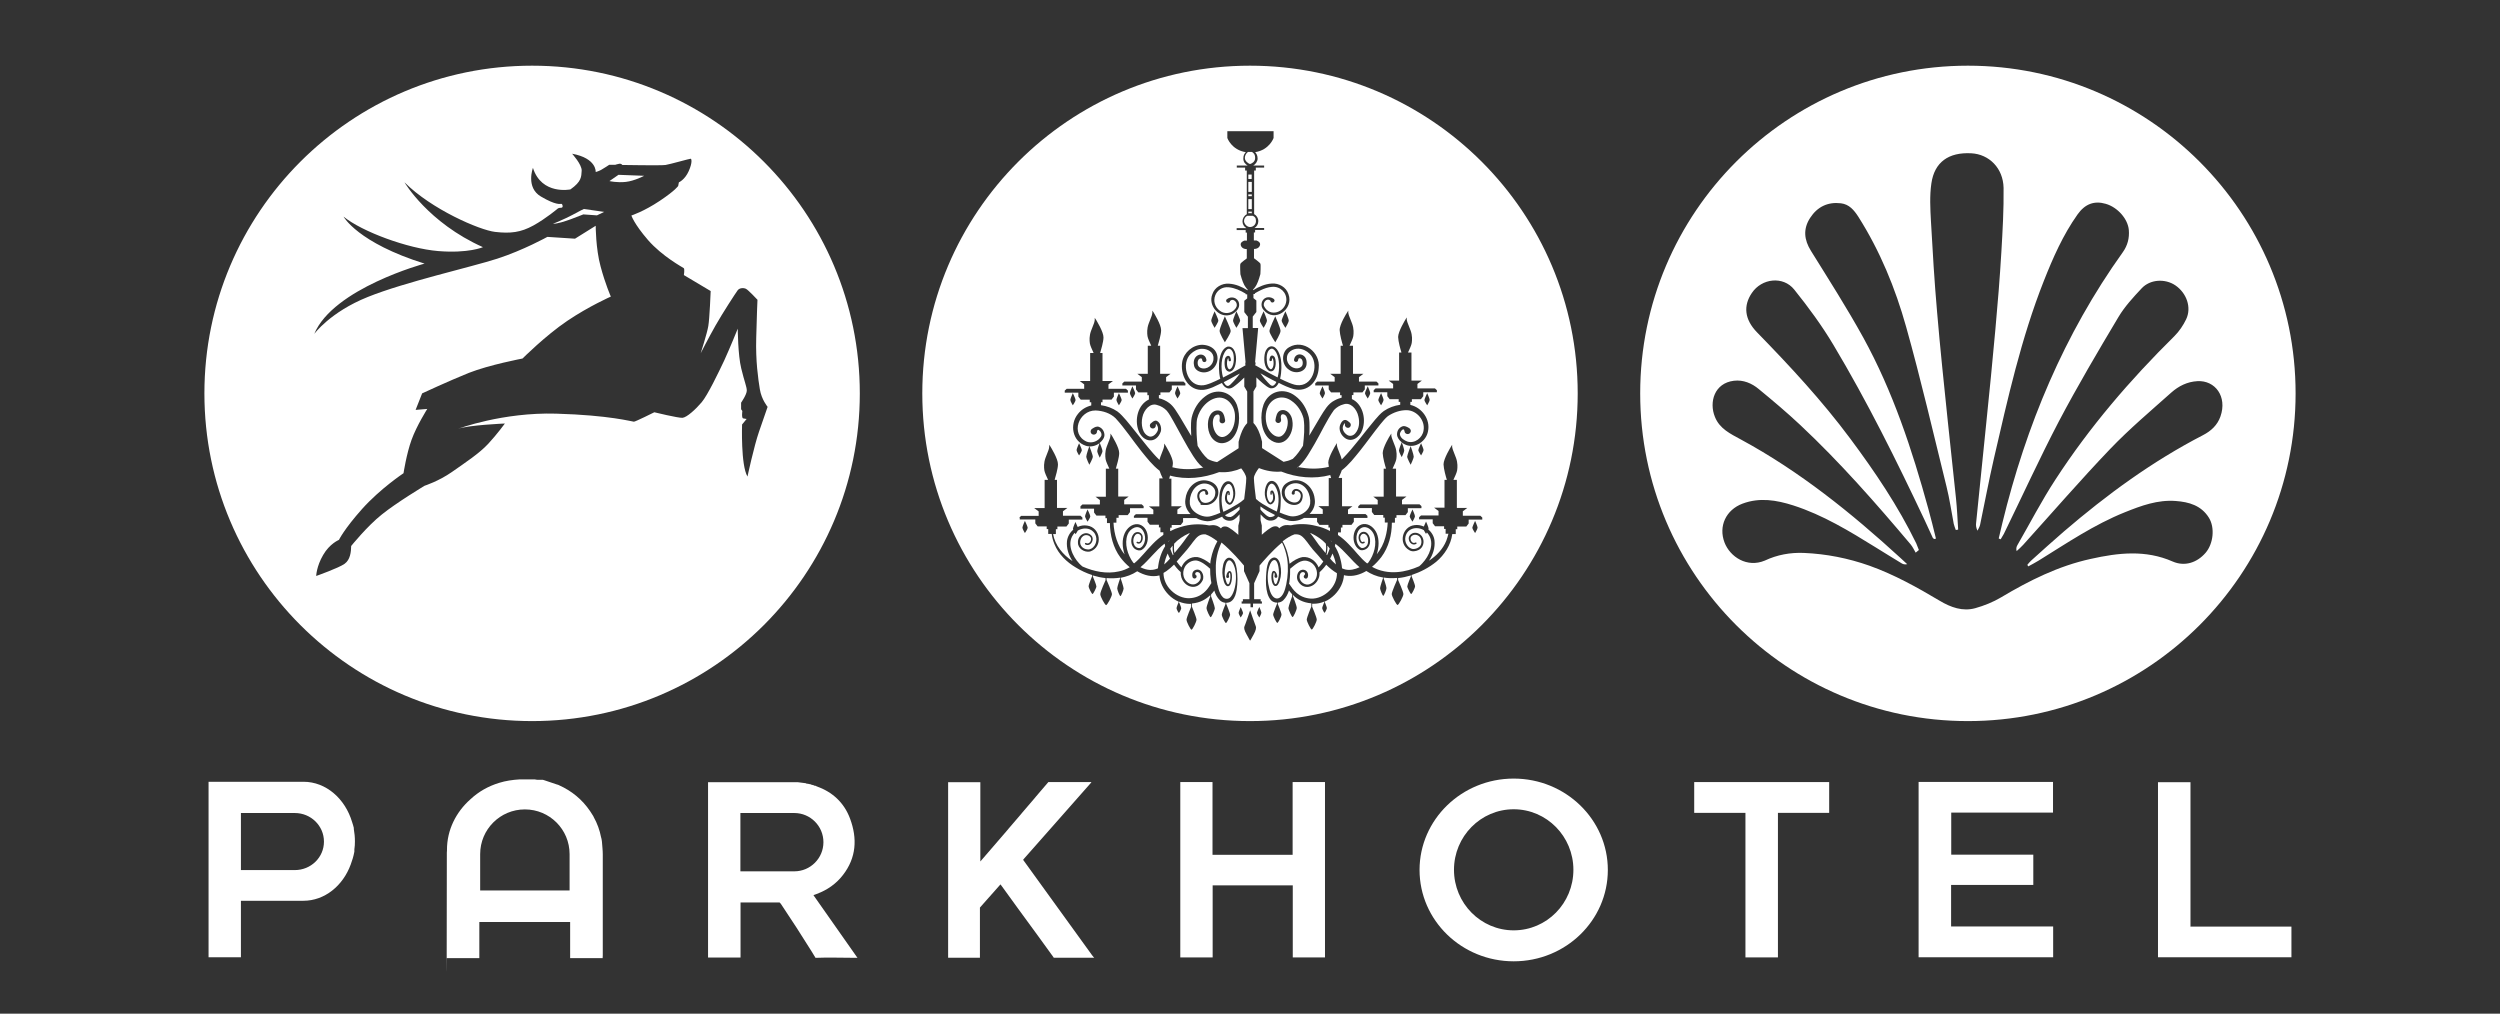 <?xml version="1.0" encoding="UTF-8"?>
<svg id="Ebene_1" xmlns="http://www.w3.org/2000/svg" version="1.1" xmlns:xlink="http://www.w3.org/1999/xlink" viewBox="0 0 1800.4 730">
  <rect x="0" y="0" width="1800.4" height="730" fill="#333333" stroke="none"/>
  <!-- Generator: Adobe Illustrator 29.3.1, SVG Export Plug-In . SVG Version: 2.1.0 Build 151)  -->
  <defs>
    <style>
      .st0 {
        fill: #fff;
      }
    </style>
  </defs>
  <g>
    <path class="st0" d="M429.9,155.1l5.2-2.5-14.6-2.1s-3.3,1.5-8.5,4.4c-5.2,2.8-13.8,6.3-13.8,6.3,6.4-.1,21-6.6,21.9-6.8,1,0,9.8.7,9.8.7"/>
    <path class="st0" d="M450.7,131c6.3-.7,13.2-4.4,13.2-4.4l-18.5-.7-6.5,4.5c-.1,0,5.5,1.3,11.8.6"/>
    <path class="st0" d="M383.2,519.3c130.4,0,236-105.7,236-236s-105.7-236-236-236-236,105.7-236,236,105.7,236,236,236M305.9,189.9c-48.4-15.1-58.5-33.9-58.5-33.9,13.4,10.9,46.3,23,68.1,24.8,21.8,1.8,32.3-2.8,32.3-2.8-39.6-17.7-56.5-46.7-56.5-46.7,19.5,19.5,54.1,34.4,65.2,35.7,11.1,1.3,18.5.4,27.6-4.6s17.7-12.3,17.7-12.3c0,0,.7-.5,2.4-.5s.9-2.8.1-2.8-3.8,1.2-14.8-5.3-5.7-20.6-5.7-20.6c6.3,19.8,27,15.5,27,15.5,8.1-5.7,7.8-9.1,8.1-13.5.2-4.4-6.9-12.2-6.9-12.2,17.9,3.3,17,13.2,17,13.2,0,0,2.1-.6,3.8-1.5,1.7-.9,5.9-3.7,5.9-3.7h4.3c0,0,1.8-.6,3.1-.8,1.3-.2,2.1.9,2.1.9,0,0,28.2.5,31.1,0,2.8-.4,17.6-4.6,18.1-4.5.6,0,1.4,2.6-1.4,8.9s-7.1,8.1-7.1,8.1l-.5,2.6s-1.7,3-13.2,10.7-20.5,10.6-20.5,10.6c0,0,1.8,5.9,12,17.7,10.2,11.7,24.9,19.6,25.7,20.2.8.6.1,5,.1,5l19.3,11.5s-.8,20-1.7,25.1c-.8,5.1-5.5,19.7-5.5,19.7,0,0,5.6-11,10.7-20s14.5-23.4,15.9-25.3c1.4-1.9,4.4-1.9,6-1.1,1.7.8,8.3,7.9,8.3,7.9,0,0-.5,10.4-.9,27.3-.5,16.8,1.4,29.7,2.6,37.1,1.2,7.5,5.6,12.7,5.6,12.7,0,0-2.6,7.5-6.2,17.9s-8.3,32.3-8.3,32.3c-4.9-8.2-3.9-37.5-3.9-37.5l3.3-4s-1.2-.1-2.5-.4c-1.3-.2-.6-5.3-.6-5.3l-.9-1.3v-4.7c0,0,4.1-5.9,4.1-8.7s-1.7-6.4-4-16c-2.4-9.6-2.5-28.6-2.5-28.6,0,0-5.5,13.6-9.7,22.8-4.3,9.1-12,25.1-16.3,30.2s-10.7,10.9-13.8,11.2c-3.1.2-20.3-4-20.3-4,0,0-13.6,6.8-14.7,6.8s-17.4-4.7-56-5.8c-38.6-1.1-70.6,10.9-70.6,10.9,7.7-2.7,33.7-3.8,33.7-3.8,0,0-5.6,7.7-12,14.6s-16.3,13.4-26,20.2c-9.7,6.8-19.8,10-19.8,10,0,0-20.3,12.2-30.8,20.7-10.6,8.4-22.1,22.7-22.1,22.7-.1,4.3-.6,9.8-4.7,12.8-4.1,3-20.5,8.8-20.5,8.8,0,0,.2-6.9,5-15.1,4.7-8.2,11.4-10.9,11.4-10.9,0,0,3.6-7.6,16.7-22.3,13.2-14.7,29.8-25.7,29.8-25.7,0,0,2.1-13.9,5.8-24.1,3.7-10.2,11.3-22.2,11.3-22.2l-8.4.7,4.7-11.9s18.9-8.8,33.5-14.7c14.6-5.8,38.8-10.4,38.8-10.4,0,0,16.5-16.5,32.2-27.1s31.4-17.5,31.4-17.5c0,0-4-9-7.4-21.8-3.5-12.8-3.5-29.2-3.5-29.2l-14.9,9.3-19.9-1.3s-17.3,9.6-36.1,15.7c-18.9,6.1-66.2,16.7-93.3,27.6-27.1,10.9-38.5,26.6-38.5,26.6,13.7-32.9,79.6-50.7,79.6-50.7"/>
    <path class="st0" d="M859.3,390.1c-1.4,1.8-2.8,3.8-4.4,5.7-2.6,2.9-5,5.8-7.5,8.6,1.3,1.9,2.6,3.3,3.4,4.2,1.8-4.6,6.4-8,11.6-7.4,3.5.7,6.4,2.6,9.2,4.7,0-1.2.3-2.4.5-3.6.9-4.4,2.4-8.6,4.6-12.5-2.9-2.3-5.9-4.1-8.6-5-4.2-.3-6.2,1.9-8.8,5.3"/>
    <path class="st0" d="M938,401.2c5.2-.6,9.8,2.9,11.6,7.4.9-.9,2.1-2.3,3.4-4.2-2.5-2.9-4.9-5.9-7.5-8.6-2.8-3.2-5.3-7.8-8.5-10-1.3-.9-3-1.1-4.7-1-2.7.9-5.6,2.7-8.6,5,2.8,5,4.4,10.5,5,16.2,2.8-2.2,5.7-4.1,9.3-4.8"/>
    <path class="st0" d="M833.9,409.3c.6-6.2,2.4-11.5,5.2-16,0-.6-.3-1.2-.4-1.8-6.4,4.9-11.2,11.8-17.4,17,5,2.5,9,2.4,12.6.8"/>
    <path class="st0" d="M955.1,406.7c-2.2,3.1-4.2,4.8-4.8,5.4,0,1.3,0,2.6-.5,3.9-2.5,7.3-11.5,9.6-15.3,2-1.2-2.8,0-7.3,3.4-7.7,3.1-.3,4.8,2.6,3.9,5.4-1,2.3-4,.2-2.5-1.5,0-.1,0-.1,0-.1h0c0,.1,0,.2,0,.2.3-.1.4-.6.5-.9.2-1-.9-1.5-1.7-1.4-1.7.2-2.3,2.1-2.2,3.7,0,3.4,4.3,6.4,7.5,4.9,7.7-3.1,6.1-14.3-1.5-16.5-4.9-1.6-9.2,2.6-12.8,5.5,0,2.8,0,5.6-.4,8.3,0,.8-.2,1.7-.4,2.5,0,.1.3.2.4.4l.3.5c2,3,6,9.3,15.1,9.8,4.6.2,9.5-1.9,13.2-5.6,3.6-3.6,5.6-8.2,5.5-12.7-2.9-1.7-5.4-3.8-7.7-6.1"/>
    <path class="st0" d="M842.6,402.3c-.6-1.1-1.2-2.4-1.7-3.7-1.1,2.4-2,5-2.5,7.9,1.4-1.2,2.8-2.6,4.2-4.2"/>
    <path class="st0" d="M871.4,409.5c-2.7-2.4-5.9-5-9.4-5.8-3.5-.5-7.2,1.7-8.8,4.7-1.1,2.1-1.4,4.7-.7,7,.9,3.2,4.5,6.3,8,5.3,2.1-.7,4.2-2.7,4.2-5s-.6-3.5-2.2-3.7c-1.5-.2-2.3,1.1-1.3,2.3.2.1,0-.2,0-.3,1.5,1.3-.3,3.5-1.9,2.3-.2-.2-.4-.4-.5-.7-.5-1.7-.2-3.8,1.4-4.8,4.6-2.5,7.6,3.4,5.9,7.1-3.8,7.6-12.8,5.4-15.3-2-.4-1.3-.6-2.6-.5-3.9-.6-.5-2.6-2.3-4.8-5.4-1.7,1.7-3.5,3.3-5.5,4.7-.7.5-1.4.9-2.1,1.3,0,4.5,1.9,9.1,5.5,12.6,3.7,3.7,8.7,5.8,13.2,5.6,9.1-.4,13.2-6.7,15.1-9.8l.3-.5c0-.2.2-.3.4-.4,0-.8-.3-1.7-.4-2.5-.4-2.6-.5-5.3-.5-8.1"/>
    <path class="st0" d="M841.5,390.1c.3-.3.5-.6.8-.9h0c-.3.2-.5.3-.8.5,0,.2,0,.3,0,.4"/>
    <path class="st0" d="M900.3,118.1c1-.3,3.6-1.4,3.6-4.3s-1.3-3.7-2.3-4.4h-2.8c-1,.7-2.3,2.1-2.3,4.4s2.6,4,3.6,4.3h.2Z"/>
    <path class="st0" d="M887.7,271.8c-2.1,1.2-4.3,2.3-6.4,3.4,0,.2.2.4.3.6.8,1.5,2.2,2.7,3.4,1.9.2-.1.6-.4.9-.6,2.6-2.5,4.9-5.2,7-8.1-1.8.9-3.5,1.8-5.2,2.8"/>
    <path class="st0" d="M900.2,519.3c130.4,0,236-105.7,236-236s-105.7-236-236-236-236,105.7-236,236,105.7,236,236,236M738.1,383.9s-1.8-2.9-1.8-3.9,1.8-4.9,1.8-4.9c0,0,2,4.1,2,5s-2,3.8-2,3.8M893.5,444.7s-1.5-2.5-1.5-3.3,1.5-4.2,1.5-4.2c0,0,1.7,3.6,1.7,4.3s-1.7,3.2-1.7,3.2M902.9,456.8c-1.6,2.8-2.4,4.5-2.6,4.5h0c-.3,0-1-1.8-2.6-4.5-1.6-2.8-2-4.7-1.5-5.7.5-.9,4.1-11.6,4.1-11.6v2.4-2.4s3.6,10.6,4.1,11.6c.4,1,0,3-1.5,5.7M906.9,444.7s-1.7-2.6-1.7-3.3,1.7-4.3,1.7-4.3c0,0,1.5,3.4,1.5,4.2s-1.5,3.4-1.5,3.4M1062.3,383.9s-2-3-2-3.8,2-5,2-5c0,0,1.8,4,1.8,4.9,0,.9-1.8,3.9-1.8,3.9M734,372.8l1.4-1.3h12.6v-3.2l-3.2-2.4h7.5v-20.3h2.5c-1-2.1-2.5-5.4-2.7-6.9-.3-2.1-.5-5.3.8-8.9.4-1.1.8-2.2,1.2-3.1.8-1.9,1.4-3.5,1.5-4.9v-1.5c0,0,.9,1.3.9,1.3.2.4,5.5,8.8,5.4,12.8,0,3.2-1.8,9-2.4,11.2h1.7v20.2h7.5l-3.2,2.4v3.2h12.6l1.4,1.3v1.5h-9.8v2.8l-1.7,2.2h-6.5v1.9h-1.1v3.5h-2c1.4,8.1,7.1,15,14,19.5-2.9-4.3-4.5-9.4-4-14.4.4-3.2,2.1-6.2,4.5-8.2,0-.3-.2-.6-.2-.7,0-.9,1.8-4.9,1.8-4.9,0,0,1,2.1,1.6,3.6,2.1-1,4.4-1.4,6.8-1,9.8,1.3,11.7,15.5,2.1,18.7-4,.8-8.8-2.1-8.7-6.4-.4-5.1,5.4-9.1,9.5-5.3,1.9,1.8,1.2,4.9-.7,6.4-1,.8-2.5.8-3.5.2-.3-.2-.4-.5-.2-.8,0-.3.5-.4.8-.2,1.7.9,3.3-.7,3.5-2.4.4-1.9-1.4-3.2-3.1-3.3-1.8-.2-3.5,1-4.2,2.7-1.7,3.9.9,7.4,5,7.6.9.1,1.7-.2,2.5-.6,4.2-2.3,4.9-8.6,1.6-12-2.9-3.2-7.7-3.1-11.3-1-.6,1.2-1.6,2.6-1.6,2.6,0,0-.3-.4-.6-1-.4.4-.8.8-1.1,1.3-4.7,6.6-.6,15.6,4.4,20.9.7.7,1.5,1.5,2.3,2.1,8.2,3.6,17.4,5.5,26.2,3.5,3-.6,5.5-1.7,7.8-3-2.6-2.1-4.8-4.5-6.7-7-5.3-7.1-7.5-16.1-7.6-24.8h-2.1v-3.5h-1.1v-1.9h-6.5l-1.7-2.2v-2.8h-9.8v-1.7l1.4-1.3h12.6v-3.2l-3.2-2.4h7.5v-20.2h2.5c-1-2.1-2.5-5.4-2.7-6.9-.3-2.1-.5-5.3.8-8.9.4-1.1.8-2.1,1.2-3.1.8-1.9,1.4-3.5,1.5-4.9v-1.5c0,0,.9,1.3.9,1.3.2.4,5.5,8.8,5.4,12.8,0,3.2-1.8,9-2.4,11.2h1.7v20.1h7.5l-3.2,2.4v3.2h12.6l1.4,1.3v1.5h-9.8v2.8l-1.7,2.2h-6.5v1.9h-1.6v3.5h-2.1c.4,8.4,2.9,16.6,8,22.9-1.7-5.1-2-10.6,0-15.1,1.6-3.7,5.2-7.1,9.6-6.7,8.2,1.2,9.5,14.3,2.9,18.4-1.4.9-3.4.5-4.8-.4-1.8-1.1-2.8-3.3-2.9-5.3s.3-4.1,1.7-5.7c1.5-1.8,4.4-1.8,5.8.1,1.5,1.9.8,6.3-1.8,6.9-.6.1-1.3-.1-1.7-.4-.6-.4,0-1.3.7-.9,2.2,1.3,3.1-3.6,1.9-4.8-1-1.3-2.8-1.3-3.8,0-2.5,3-1.5,9.4,3.1,9.3.5,0,1.3-.5,1.8-1,2.9-3.1,2.9-8.3.6-11.7-3.3-4.9-9.4-1.4-11,3.1-2.4,6.3,0,14.5,4.1,20.1.2.2.5.4.7.5,4.8-3.9,8.6-9.2,13.4-14,2.3-2.4,4.9-4.6,7.6-6.5,0-.6,0-1.3,0-1.9h-2.1v-3.5h-1.1v-1.9h-6.5l-1.7-2.2v-2.8h-9.8v-1.3l1.4-1.3h12.6v-3.2l-3.2-2.4h7.5v-20.2h2.5c-.8-1.6-1.8-3.8-2.3-5.5-5.2-4-9-9-13-13.9-6.3-7.9-11.9-16.5-18.7-23.9-3.8-3.7-9.2-5.4-14.4-5.6-12.2-.1-18.5,17.2-6.3,22.5,3.8,1.4,8.4-.4,10.3-3.9.7-1.4,0-3.3-1.3-4.2-.5-.4-1-.7-1.4-.1,0,.2-.3.5-.3,1,0,1.3-1.2,2.2-2.5,2.1-2.5-.3-2.8-3.5-.5-4.5,1.2-.8,2.9-1.7,4.4-1.1,2.6,1,3.9,3.3,4,5.9,0,1.2-.6,2.5-1.3,3.4-.6.8-1.3,1.6-2.1,2.2.3.7,2,5,2,6s-2,4.7-2,4.7c0,0-1.8-3.6-1.8-4.7s1.4-5,1.7-5.8c-2.8,2.2-6.7,3-10,1.9-9.7-3.2-11.7-15.4-5.6-22.9,2.4-3.1,5.8-5.2,9.6-6.1v-2.3h-1.1v-1.9h-6.5l-1.7-2.2v-2.8h-9.8v-1.5l1.4-1.3h12.6v-3.2l-3.2-2.4h7.5v-20.2h2.5c-1-2.1-2.5-5.4-2.7-6.9-.3-2.1-.5-5.3.8-8.9.4-1.1.8-2.2,1.2-3.1.8-1.9,1.4-3.5,1.5-4.9v-1.5c0,0,.9,1.3.9,1.3.2.4,5.5,8.8,5.4,12.8,0,3.2-1.8,9-2.4,11.2h1.7v20.2h7.5l-3.2,2.4v3.2h12.6l1.4,1.3v1.5h-10.1v2.8l-1.7,2.2h-6.5v1.9h-1.1v2.1c4.2.6,8.3,2.1,11.8,4.5,2.5,1.8,4.4,4.2,6.4,6.4,5.3,6.3,10.2,12.8,15.4,19.1,2.7,3.2,5.4,6.5,8.5,9.4.2-.8.4-1.5.7-2.3.4-1.1.8-2.1,1.2-3.1.8-1.9,1.4-3.5,1.5-4.9v-1.5c0,0,.9,1.3.9,1.3.2.4,5.5,8.8,5.4,12.8,0,.8-.2,1.9-.4,3,7.2,1.9,14.9,1.7,22.3.2-.2-.1-.5-.3-.7-.4-2.7-2.1-4.7-5.1-6.6-7.9-5.2-8.1-9.5-16.7-14.2-25-1.5-2.6-2.9-5.3-4.8-7.6-1.8-1.9-4.2-3.4-6.9-4.1-4.9-1.8-9.6,3.3-10.7,8.8-1.1,4.9-.2,12.4,5.3,13.9,2.6.4,4.9-2.1,5.8-4.4.4-1.1.2-2.6-.5-3.7-.2-.4-.6-1-.9-1,0,.1,0,.1,0,.2,0,.2,0,.4,0,.8,0,1.2-.8,2.2-2,2.3-2.4.1-3.2-2.9-1.1-4.1.9-.8,2.2-1.9,3.6-1.5,2.7,1.1,3.8,5.1,3.1,7.7-3.3,9.4-12.9,8-16.1-.7-2.9-7.8-.5-18.5,7.5-22.3v-3.1h-1.1v-2h-6.5l-1.7-2.2v-2.8h-9.8v-1.5l1.4-1.3h12.6v-3.2l-3.2-2.4h7.5v-20.2h2.5c-1-2.1-2.5-5.4-2.7-6.9-.3-2.1-.5-5.3.8-8.9.4-1.1.8-2.2,1.2-3.1.8-1.9,1.4-3.5,1.5-4.9v-1.5c0,0,.9,1.3.9,1.3.2.4,5.5,8.8,5.4,12.8,0,3.2-1.8,9-2.4,11.2h1.7v20.2h7.5l-3.2,2.4v3.2h12.5l1.4,1.3v1.5h-9.8v2.8l-1.7,2.2h-6.5v1.9h-1.1v2.3c2.7.6,5.2,1.8,7.4,3.4,3.5,2.6,5.5,6.6,7.8,10.1,2.8,4.6,5.4,9.2,8.1,13.7,0-1.9-.2-3.9-.2-5.8s0-5,.5-7.4c1.4-6,4.7-11.6,9.7-15.3,8.2-6.4,19-3.7,22.9,6.1,2.7,7.6,2.2,18.8-3.9,24.7-2.4,2.2-6.1,3.6-9.4,2.5-6.3-2.2-8.3-9.8-7.4-15.7.4-2.3,1.3-4.8,3.3-6.3,2.2-1.8,6.1-1.7,7.5,1,.9,1.6,1.1,3.2,1.4,4.7.4,3.2-4.5,3.2-4-.1.3-1.8.4-4.4-1.8-3.8-2,.5-2.9,2.9-3,4.8-.6,6.1,4,15.2,10.8,9.6,3.7-2.9,5.2-8.3,5.1-13,.2-7-5-14.4-12.4-13.6-4.6.6-8.7,3.8-11.4,7.6-2.1,3-3.6,6.5-3.8,10.2-.3,5.6,0,11.3.7,16.9,2.1,3.5,4.4,6.9,7.4,9.5,2.1,1.1,4.3,1.8,6.6,2.2l15.5-10v-4.6s1-4.4,2.6-8,3.6-5.5,3.6-5.5v-22.7l-2.1-3.6v-6.5c-1.5,1.5-3.1,2.9-4.7,4.3-2.1,1.6-4.3,4.1-7.2,3.5-1.9-.5-3.2-1.9-4.2-3.9-2.2,1.1-4.4,2.1-6.6,3.1-2.7,1.1-5.7,2.1-8.6,1.9-9.9-.4-14.9-11.4-13.4-20.2,1.2-6.8,7.5-12.2,14.4-12.3,3.8.1,8,1.6,9.9,5.2,3.2,5.9-.7,13.6-7.4,14.6-3.3.5-7.3-1-8.3-4.4-.6-2.5-.4-5.3,1.7-7.2,2.7-2.2,6.4-1.2,7.1,2.4.5,2.2-2.8,2.6-3,.4,0-.3-.2-.8-.4-1s-.2-.2-.8-.2c-1.5.2-2.1,1.8-2.1,3.2,0,1.6.5,2.9,2.1,3.6,4.4,1.9,9.5-2.1,9.3-6.8.3-4.5-4.3-7-8.3-6.9-3,0-5.9,1.6-8.1,3.7-6.9,6.6-3,22.3,7.3,22.6,2.5.2,4.8-.7,7.2-1.6,2.3-.9,4.5-2,6.8-3.1-1.2-4.7-1.1-10.6-.6-13.7.7-3.6,2-8.2,5.9-9.5,5.3-.5,6.4,6.4,6,10.4-.2,2.8-1.3,7.5-4.8,7.7-2.7-.4-3.3-3.2-3.4-5.4,0-2-.2-5.2,2.2-6,.9-.3,1.8.5,2,1.3.2.9.9,2.3-.3,2.6-.5.1-1-.3-1-.9s0-1-.3-1.4c-1.2,1.3-1.4,7.7,1,8.1,3.4-1.2,3.5-8.6,2.6-11.6-.7-2.4-2.9-4.5-4.9-2.3-4,4.4-4.2,13.4-2.4,19.8,2-1,4-2.1,6-3.1,3.4-1.9,6.8-3.8,10.2-5.7h0c-.3-.8-.2-1.7,0-2.4l-2.2-24.4h3.9v-8.2l-2.6-3.3v-8.2l2.1-1.7v-2.8c0,0,0-.1-.2-.1h-.9v-.5c-3.8-2.3-7.9-4.2-12.2-4.6-9.7-1-14.2,11.2-6.4,16.9,3.4,2.7,8.5,2,11.1-1.4.8-1.1,1.4-2.2,1-3.6-.4-1.8-2.3-3.4-4-2.6-.4.2-1,.7-.9,1.2-1.1,1.6-3.5-.1-2.4-1.7,3.1-2.8,8.2-1.5,9,2.7.8,3.5-2.3,6.6-5.3,8-8.6,3.6-17.3-6.2-13.9-14.5,1.6-5,6.9-8,12-7.6,4.9.3,9.3,2.3,13.4,4.8v-.6s-.9-.7-2.4-3.2c-1.4-2.5-2.8-7.8-2.8-7.8,0,0-.4-6.6,0-7.5s4.6-3.9,4.6-3.9v-6.7c-3,0-4.4-1.8-4.4-3.5s2.6-2.6,2.6-2.6h1.9v-5.8h-.9v-1.8h-6.5v-1.4h7c-1.7-1-2.8-2.9-2.8-4.9s1.2-4.1,3.1-5.1v-24.3h0v-.3h0v-6.9h-1.2v-2.1h-6v-1.5h7.8c-1.6-.9-3.1-2.5-3.1-5s.9-3.6,1.8-4.6c-10.3-1.6-13.3-10.2-13.3-10.2v-4.9h33.3v4.9s-3,8.6-13.3,10.2c1,1,1.8,2.5,1.8,4.6s-1.5,4.1-3.1,5h7.8v1.5h-6v2.1h-1.2v6.4h0v11h0v1.3h0v11h0v1.2h0v.5c1.8,1,3,2.9,3,5.1s-1.1,3.9-2.8,4.9h7v1.4h-6.5v1.8h-.9v5.8h1.9s2.6.9,2.6,2.6-1.4,3.5-4.4,3.5v6.7s4.2,3,4.6,3.9,0,7.5,0,7.5c0,0-1.4,5.3-2.8,7.8s-2.4,3.2-2.4,3.2v.6c4.1-2.5,8.5-4.5,13.4-4.8,5.1-.4,10.4,2.6,12,7.6,4.1,10.8-10,21-17.9,11.4-2.6-2.8-1.7-7.6,2-8.9,1.6-.5,3.5-.2,4.9.7,1.1.5,1.4,1.8.3,2.6-.7.5-1.6.3-2.1-.4,0,0,0-.2,0-.3-.4-.9-1.6-1.3-2.6-1-1.7.5-2.8,2.8-2.2,4.5,4,8.5,15.4,4.6,16.1-3.9.4-5.8-4.5-10.5-10.4-9.9-2.8.2-5.6,1.2-8.3,2.5-1.3.6-2.7,1.4-3.9,2.1v.5h-.9c0,0,0,.1-.2.1v2.9l2.1,1.7v8.3l-2.6,3.3v8.2h3.9l-2.2,24.4c.4.7.5,1.5,0,2.4h0c3.4,1.9,6.8,3.8,10.2,5.7,2,1.1,4,2.1,6,3.1,1.6-5.7,1.5-12.9-.9-17.7-.7-1.2-1.9-3.1-3.4-3-3.4.6-3.8,5.6-3.5,8.6.2,2.2.6,4.5,2.3,5.9.3.2.6.4.7.3,1.4-.3,1.8-2.4,1.9-3.8,0-1.3,0-3.3-.9-4.3-.2.4-.3,1-.3,1.4,0,1.3-2,1.1-1.8-.2.2-.9.3-1.7.9-2.5,1.1-1.1,2.6,0,3,1,1.3,2.9,1,11.1-3.8,9.8-4.2-2.3-4.3-9.4-3.2-13.5.6-2,2.1-4.2,4.5-4.4,4.3,0,6.3,6.1,6.9,9.6.5,2.9.6,8.9-.6,13.7,2.2,1.1,4.5,2.2,6.8,3.1,2.4.9,4.6,1.8,7.2,1.6,10.3-.4,14.2-16,7.3-22.6-2.1-2.1-5.1-3.6-8.1-3.7-4-.1-8.5,2.5-8.3,6.9-.2,4.7,4.9,8.7,9.3,6.8,1.6-.7,2.2-2,2.1-3.6,0-1.4-.6-3-2.1-3.2-.7-.1-1.1.2-1.2,1.2-.2,2.3-3.6,1.7-2.9-.6.8-3.5,4.4-4.4,7.1-2.2,1.4,1.2,1.9,3,1.9,4.7.4,6.9-8.1,8.8-12.8,5.1-5.5-3.6-5.7-13,.3-16.2,10.2-5.9,22.6,3.8,21.2,15-.5,9.7-7.9,17.8-18.1,15.2-3.7-1.1-7.3-2.7-10.7-4.5-1.3,2.6-3.2,4.3-6.1,3.9-2.1-.7-3.6-2.2-5.3-3.5-1.6-1.4-3.2-2.8-4.7-4.3v6.5l-2.1,3.6v22.7s2,1.9,3.6,5.5,2.6,8,2.6,8v4.6l15.5,9.9c2.2-.4,4.3-1,6.3-2,0,0,.2-.1.3-.1s.2-.1.2-.2c2.9-2.7,5.1-6,7.2-9.3.7-6.5,1.4-13.1.4-19.6-1.3-5-4.3-9.7-8.5-12.6-6-4.5-13.7-2.9-17.1,3.9-2.1,4.3-2.1,10-.5,14.5,1.3,3.8,5.3,8.2,9.3,7.2,3.9-1.3,5.7-7.2,5.4-11.2-.2-2-1-4.4-3-4.8-2.2-.6-2.2,2.1-1.8,3.8.2,1.1-.5,2.2-1.6,2.4-1.4.3-2.8-1-2.4-2.4.4-2.2.9-5.6,3.6-6.6,4.6-1.5,8.1,3.2,8.5,7.2,1.8,10.2-6.8,21.7-16.8,13.2-6.2-5.9-6.6-17.1-3.9-24.7,3.8-9.8,14.7-12.5,22.9-6.1,5,3.7,8.2,9.3,9.7,15.3.5,2.5.5,5,.5,7.4s0,3.9-.2,5.8c2.7-4.5,5.4-9.1,8.1-13.7,2.7-4.3,5.3-9.2,10.1-11.6,1.8-1,3.5-1.6,5.1-2v-1.8h-1.1v-2h-6.5l-1.7-2.2v-2.8h-9.7v-1.5l1.4-1.3h12.6v-3.2l-3.2-2.4h7.5v-20.2h1.7c-.7-2.2-2.3-8-2.4-11.2-.2-4,5.1-12.5,5.4-12.8l.8-1.3v1.5c.2,1.4.8,2.9,1.6,4.9.4.9.8,1.9,1.2,3.1,1.3,3.6,1.1,6.8.8,8.9-.2,1.5-1.7,4.8-2.7,6.9h2.5v20.2h7.5l-3.2,2.4v3.2h12.6l1.4,1.3v1.5h-9.8v2.8l-1.7,2.2h-6.5v1.9h-1.1v2.9c7.1,3.1,10.7,13.5,7.5,22.2-1.9,5.5-8.2,9.9-13.3,5.2-2.8-2.5-4.1-6.6-2.1-10,.6-1.2,1.9-2.7,3.6-2.3,1.1.3,1.9,1.2,2.7,1.8.9.7,1.1,2,.4,3-1.2,1.7-4,.6-3.8-1.5,0-.4,0-.6,0-.8,0-.2,0-.2,0-.2-.3,0-.8.7-.9,1-1.6,2.6-.2,5.4,1.9,7,2.1,1.8,4.9,1.2,6.5-.8,2.8-3.2,3.2-7.9,2.2-12-1.1-5.5-5.8-10.6-10.7-8.8-2.6.6-5.1,2.2-6.9,4.1-5.4,7.6-9.2,16.2-13.9,24.3-3.2,5.3-6.1,11-10.6,15.5s-1,.8-1.3,1c0,.1-.2.1-.3.2,3.9.8,7.9,1.2,11.9,1.2,3.5-.1,7.1-.4,10.5-1.3-.2-1.1-.3-2.1-.4-3,0-4,5.2-12.5,5.4-12.8l.8-1.3v1.5c.2,1.4.8,2.9,1.6,4.9.4.9.8,1.9,1.2,3.1.3.8.5,1.6.7,2.3l.5-.5c8.5-8.6,15.5-18.7,23.4-28,1.9-2.2,3.9-4.6,6.4-6.4,3.5-2.4,7.6-3.9,11.8-4.5v-2.1h-1.1v-1.9h-6.5l-1.7-2.2v-2.8h-9.8v-1.5l1.4-1.3h12.6v-3.2l-3.2-2.4h7.5v-20.2h1.7c-.7-2.2-2.3-7.9-2.4-11.2,0-4,5.2-12.5,5.4-12.8l.8-1.3v1.5c.2,1.4.8,2.9,1.6,4.9.4.9.8,1.9,1.2,3.1,1.3,3.6,1.1,6.8.8,8.9-.2,1.5-1.7,4.8-2.7,6.9h2.5v20.2h7.5l-3.2,2.4v3.2h12.6l1.4,1.3v1.5h-9.8v2.8l-1.7,2.2h-6.5v1.9h-1.1v2.2c8.3,1.9,14.6,10.4,12.7,19.1-1.3,6.9-8.8,12.3-15.6,9.8-1.1-.4-2.2-1-3.2-1.8.3.8,1.7,4.8,1.7,5.8s-1.8,4.7-1.8,4.7c0,0-2-3.6-2-4.7s1.7-5.3,2-6c-1.8-1.4-3.3-3.4-3.4-5.6,0-2.6,1.3-4.9,4-5.9,1.5-.5,3.2.4,4.4,1.1,1.3.6,2,2.1,1.2,3.4-1.1,1.9-4.1,1.2-4.2-1-.5-3.4-3.6.8-3.3,2.4.4,2.6,3.1,4.3,5.4,5.1,5.3,1.7,10.9-2.8,11.6-8,1.3-7.2-4.8-14.4-12-14.6-4.8-.1-9.7,1.6-13.7,4.3-2,1.6-3.6,3.7-5.3,5.7-5.1,6.3-9.8,13-14.9,19.4-4,4.9-7.8,9.9-13,13.9-.5,1.7-1.6,3.9-2.3,5.5h2.5v20.4h7.5l-3.2,2.4v3.2h12.6l1.4,1.3v1.5h-9.8v2.8l-1.7,2.2h-6.5v1.9h-1.1v3.5h-2.1c0,.7,0,1.3,0,1.9,2.8,1.9,5.3,4.1,7.6,6.5,4.7,4.6,8.3,10,13.4,14,.3-.2.5-.4.8-.6,4.2-5.6,6.5-13.8,4.1-20.1-1.1-2.9-4-5.7-7.2-5.5-5.2.7-6.5,7.9-4.6,12,.6,1.3,1.9,2.9,3.2,3.1,1.5,0,3.1-.9,3.8-2.3,1.2-2.5.8-7.6-2.6-8-1.6,0-2.7,1.6-2.5,3.1,0,1.3.9,3.6,2.4,2.6.6-.4,1.2.5.7.9-3.6,2.2-5.5-4.2-3.5-6.5,1.4-2,4.3-2,5.8-.1,1.4,1.6,1.8,3.7,1.7,5.7,0,2-1,4.2-2.9,5.3-1.3.8-3.4,1.3-4.8.4-6.6-4.1-5.3-17.2,2.9-18.4,4.4-.4,8,3,9.6,6.7,1.9,4.5,1.6,10.1,0,15.1,2.9-3.6,5-7.7,6.2-12.2,1-3.5,1.5-7,1.7-10.7h-2.1v-3.5h-1.1v-1.9h-6.5l-1.7-2.2v-2.8h-9.8v-1.3l1.4-1.3h12.6v-3.2l-3.2-2.4h7.5v-20.2h1.7c-.7-2.2-2.3-7.9-2.4-11.2,0-4,5.1-12.5,5.4-12.8l.8-1.3v1.5c.2,1.4.8,2.9,1.6,4.9.4.9.8,1.9,1.2,3.1,1.3,3.6,1.1,6.8.8,8.9-.2,1.5-1.7,4.8-2.7,6.9h2.5v20.1h7.5l-3.2,2.4v3.2h12.6l1.4,1.3v1.5h-9.8v2.8l-1.7,2.2h-6.5v1.9h-1.1v3.5h-2.2c0,8.7-2.3,17.7-7.6,24.8-1.9,2.4-4.1,4.9-6.7,7,5.4,3.1,11.9,4.3,18.2,3.8,5.5-.4,10.8-2,15.8-4.2.8-.6,1.5-1.4,2.2-2.1,5-5.3,9.1-14.2,4.4-20.9-.3-.5-.7-.9-1.1-1.3-.3.6-.6,1-.6,1,0,0-1-1.5-1.6-2.7-5.3-3.1-12.8-1.3-13.4,6-.2,3.3,2.1,7.1,5.5,7.6,2,.1,4.3-.8,5.4-2.4,1-1.4,1-3.6.3-5.2-1-2.6-4.6-3.6-6.6-1.7-1.4,1.2-.7,3.6.5,4.5.6.5,1.6.5,2.3.1.6-.3,1.2.6.5,1-2.4,1.4-5-.7-5.3-3.2-.6-2.5,1.9-4.7,4.2-4.8,2.4-.2,4.7,1.3,5.7,3.4,1.6,3.2.4,7.5-2.9,9-2.1,1-4.7,1.4-6.7.1-8-4.5-5.2-16.9,3.7-18,2.4-.4,4.7.1,6.8,1,.6-1.5,1.6-3.6,1.6-3.6,0,0,1.8,4,1.8,4.9s0,.4-.2.7c2.4,2.1,4.2,5,4.5,8.2.5,5-1.1,10.1-4,14.4,5.4-3.5,10.1-8.4,12.5-14.4.6-1.6,1.1-3.3,1.5-5h-2v-3.5h-1.1v-1.9h-6.5l-1.7-2.2v-2.8h-9.8v-1.5l1.4-1.3h12.6v-3.2l-3.2-2.4h7.5v-20h1.7c-.7-2.2-2.3-7.9-2.4-11.2,0-4,5.2-12.5,5.4-12.8l.8-1.3v1.5c.2,1.4.8,2.9,1.6,4.9.4.9.8,1.9,1.2,3.1,1.3,3.6,1.1,6.8.8,8.9-.2,1.5-1.7,4.8-2.7,6.9h2.5v20.2h7.5l-3.2,2.4v3.2h12.6l1.4,1.3v1.5h-9.8v2.8l-1.7,2.2h-6.5v1.9h-1.1v3.5h-2.5c-1,7.8-5.6,15-11.6,20-5.2,4.2-11.3,7.4-17.7,9.5v.9s2.5,5.9,2.5,7.2-2.3,5.6-2.8,5.6-2.8-4.4-2.8-5.5,2.6-7.2,2.6-7.2v-.7c-3,.9-6.1,1.6-9.2,1.9v1.4s3.8,8.4,3.8,10.1-3.4,7.9-4.2,7.9-4.2-6.3-4.2-7.9,3.9-10.3,3.9-10.3v-1.3c-3.7.3-6.9.2-9.8-.3v.4s2.1,5.9,2.1,7.2-1.8,5.6-2.3,5.6-2.3-4.4-2.3-5.5,2.1-7.2,2.1-7.2v-.5c-4.8-.8-8.6-2.5-12-4.7-4.5,2.7-9.7,4.2-14.9,3.3-.4-.1-.8-.2-1.2-.3-.3,5-2.7,10-6.6,14-2.2,2.2-4.6,3.9-7.2,5v.4s1.5,3.6,1.5,4.3-1.4,3.4-1.7,3.4-1.7-2.7-1.7-3.4,1.6-4.4,1.6-4.4v-.3c-2.5,1.1-5.2,1.6-7.8,1.6h-1,0v2.2s3.3,7.6,3.3,9.2-2.9,7.2-3.6,7.2-3.6-5.7-3.6-7.2,3.3-9.4,3.3-9.4v-2.3c-6.1-.5-10.4-3.1-13.2-6v.9s2.7,6.9,2.7,8.4-2.4,6.6-3,6.6-3-5.2-3-6.5,2.7-8.5,2.7-8.5v-1.4c-.9-1-1.7-1.9-2.3-2.8-.8,2.6-2,5-4.1,7.1-1,1-2.5,1.6-4,1.7v.9s2.7,6.3,2.7,7.7-2.4,6-3,6-3-4.8-3-6,2.8-7.8,2.8-7.8v-.8c-1.6,0-3.2-.6-4.3-1.7-4.7-5-3.9-16.6-3.1-23,.5-2.6,1.1-5.7,3.5-7.2,3.5-2.1,5.7,1.7,6.2,4.6.9,3.9.8,7.9-.4,11.6-.5,1.6-1.5,4.4-3.7,3.6-2.4-1.3-2.7-7.4-1.8-9.7.2-.3.3-.8.9-1,.3-.1.7-.1,1,.1,1.2.8,1.6,2.3,1.9,3.6.2,1.8-2.5,1.5-2-.2.3-.8.2-1.8-.4-2.4-.6.7-.5,2-.6,2.9,0,1.4,1,8.2,2.8,4.3,1.1-2.8,1.6-5.9,1.3-8.9-.2-2.1-1-8.7-4.2-7-1.8,1.1-2.6,3.9-3.1,5.9-1.2,4.8-.8,10,.5,14.7,2.4,9.4,8.8,8.8,11.3-.1.3-1,.5-2.1.8-3.1h0c1.3-6.2,1.6-12.6.7-18.7-.7-4-1.9-8-3.7-11.6-7.3,6-14.1,14.1-16.2,16.6v4l-3.9,8.7v11.5h4.7v1.6h.9v1.6h-6.4v2.6h-1.8v-2.6h-6.4v-1.6h.9v-1.6h4.7v-11.5l-3.9-8.7v-4c-2.1-2.5-8.9-10.6-16.2-16.6-2.8,5.9-4.3,12.4-4.1,19,0,3.6.3,7.4,1.1,11,0,.2,0,.5.2.7.2,1,.5,1.9.7,2.9.7,2.3,1.7,4.5,3.2,5.9,1.4,1.3,3.6,1.4,5,.2,5.1-4.8,6.2-22,.5-26.6-3.2-1.7-3.9,4.9-4.2,7-.3,2.5,0,4.9.7,7.2.3.9.7,2.3,1.4,2.8,1.4.4,2-4.4,1.9-5.5,0-.9,0-2.5-.6-2.9-.6.5-.7,1.6-.4,2.4.2.5,0,1.2-.6,1.4-.5.2-1.2-.1-1.4-.6,0-.2,0-.5,0-.7.2-1.2.5-2.2,1.3-3.1,1.4-1.5,2.6.2,2.7,1.6.4,2.2,0,10-3.6,8.6-1.3-.8-1.8-2.3-2.2-3.6-1.2-3.8-1.3-7.8-.4-11.6.6-2.9,2.8-6.6,6.2-4.6,2.4,1.5,3,4.7,3.5,7.2.8,5.1.8,10.2,0,15.4-.5,2.7-1.1,5.5-3.2,7.6-1.1,1.2-2.7,1.7-4.3,1.7v.8s2.8,6.6,2.8,7.8-2.4,6-3,6-3-4.7-3-6,2.7-7.7,2.7-7.7v-.9c-1.5-.1-2.9-.7-4-1.7-2.1-2.1-3.3-4.5-4.1-7.1-.6.9-1.4,1.8-2.3,2.8v1.4s2.7,7.2,2.7,8.5-2.4,6.5-3,6.5-3-5.1-3-6.6,2.7-8.4,2.7-8.4v-.9c-2.9,2.8-7.1,5.5-13.2,6v2.3s3.3,7.9,3.3,9.4-2.9,7.2-3.6,7.2-3.6-5.6-3.6-7.2,3.3-9.2,3.3-9.2v-2.1h0c0-.1,0-.1,0-.1h-.9c-2.6,0-5.3-.6-7.8-1.6v.3s1.6,3.7,1.6,4.4-1.4,3.4-1.7,3.4-1.7-2.6-1.7-3.4,1.5-4.3,1.5-4.3v-.4c-2.6-1.2-5.1-2.8-7.2-5-3.9-3.9-6.2-8.9-6.6-13.9-5.4,1.4-11-.1-16-3h0c-3.7,2.5-7.8,3.9-11.9,4.7v.5s2.1,6.1,2.1,7.2-1.8,5.5-2.3,5.5-2.3-4.3-2.3-5.6,2.1-7.2,2.1-7.2v-.5c-3.2.5-6.5.6-9.8.3v1.3s3.9,8.7,3.9,10.3-3.4,7.9-4.2,7.9-4.2-6.1-4.2-7.9,3.8-10.1,3.8-10.1v-1.5c-3.1-.3-6.2-1-9.2-1.9v.7s2.6,6.1,2.6,7.2-2.3,5.5-2.8,5.5-2.8-4.3-2.8-5.6,2.5-7.2,2.5-7.2v-.9c-4.1-1.3-8.1-3.2-11.7-5.4-6.6-3.9-12.5-9.6-15.4-16.8-1-2.4-1.7-4.8-2-7.4h-2.5v-3.5h-1.1v-1.9h-6.5l-1.7-2.2v-2.8h-11.2v-1.3ZM775.3,324.1c0-.9,1.8-4.9,1.8-4.9,0,0,2,4.1,2,5s-2,3.8-2,3.8c0,0-1.8-2.9-1.8-3.9M781.4,371.8c0-.9,1.8-4.9,1.8-4.9,0,0,2,4.1,2,5s-2,3.8-2,3.8c0,0-1.8-3-1.8-3.9M782.3,328.8c0-1.4,2.2-7.5,2.2-7.5,0,0,2.5,6.3,2.5,7.6s-2.5,5.8-2.5,5.8c0,0-2.2-4.4-2.2-5.9M770.8,288c0-.9,1.8-4.9,1.8-4.9,0,0,2,4.1,2,5s-2,3.8-2,3.8c0,0-1.8-2.9-1.8-3.9M807.8,288.1c0,.8-2,3.8-2,3.8,0,0-1.8-2.9-1.8-3.9s1.8-4.9,1.8-4.9c0,0,2,4.2,2,5M813.7,283.1c0-.9,1.8-4.9,1.8-4.9,0,0,2,4.1,2,5s-2,3.8-2,3.8c0,0-1.8-2.9-1.8-3.9M850,283.2c0,.8-2,3.8-2,3.8,0,0-1.8-2.9-1.8-3.9s1.8-4.9,1.8-4.9c0,0,2,4.1,2,5M872.3,230.9c0-1.3,2.4-6.7,2.4-6.7,0,0,2.7,5.6,2.7,6.7s-2.7,5.2-2.7,5.2c0,0-2.4-4-2.4-5.2M878.3,238.3c0-2,3.8-10.5,3.8-10.5,0,0,4.2,8.8,4.2,10.6s-4.2,8.1-4.2,8.1c0,0-3.8-6.2-3.8-8.2M888,230.9c0-1.3,2.4-6.7,2.4-6.7,0,0,2.7,5.6,2.7,6.7s-2.7,5.2-2.7,5.2c0,0-2.4-4-2.4-5.2M928.1,230.9c0,1.3-2.4,5.2-2.4,5.2,0,0-2.7-4-2.7-5.2s2.7-6.7,2.7-6.7c0,0,2.4,5.4,2.4,6.7M922.2,238.3c0,2-3.8,8.2-3.8,8.2,0,0-4.2-6.3-4.2-8.1s4.2-10.6,4.2-10.6c0,0,3.8,8.5,3.8,10.5M912.4,230.9c0,1.3-2.4,5.2-2.4,5.2,0,0-2.7-4-2.7-5.2s2.7-6.7,2.7-6.7c0,0,2.4,5.4,2.4,6.7M950.4,283.2c0-.8,2-5,2-5,0,0,1.8,4,1.8,4.9s-1.8,3.9-1.8,3.9c0,0-2-3-2-3.8M986.8,283.1c0,.9-1.8,3.9-1.8,3.9,0,0-2-3-2-3.8s2-5,2-5c0,0,1.8,4,1.8,4.9M992.6,288.1c0-.8,2-5,2-5,0,0,1.8,4,1.8,4.9s-1.8,3.9-1.8,3.9c0,0-2-3-2-3.8M1029.6,288c0,.9-1.8,3.9-1.8,3.9,0,0-2-3-2-3.8s2-5,2-5c0,0,1.8,4,1.8,4.9M1025.2,324.1c0,.9-1.8,3.9-1.8,3.9,0,0-2-3-2-3.8s2-5,2-5c0,0,1.8,4,1.8,4.9M1018.1,328.8c0,1.4-2.2,5.9-2.2,5.9,0,0-2.5-4.6-2.5-5.8s2.5-7.6,2.5-7.6c0,0,2.2,6.1,2.2,7.5M1019,371.8c0,.9-1.8,3.9-1.8,3.9,0,0-2-3-2-3.8s2-5,2-5c0,0,1.8,3.9,1.8,4.9"/>
    <path class="st0" d="M843.6,344.4v20.2h7.5l-3.2,2.4v3.2h9.5c-2.8-2.8-4.4-6.5-3.7-10.8.7-6.9,5.9-13.3,13.2-13.5,4.1,0,8.7,1.9,10.1,6.1,1.8,5.6-2.7,11.7-8.6,11.7s-2.9-.3-4-1.3c-2-2-2.9-5.3-1.5-7.8,1.9-2.9,6.2-3.7,7.2.4.4,1.8-2.4,1.9-2.1.1.3-2.7-3.3-1.1-3.9.3-1,1.8,0,4.6,1.3,5.9,3.7,2.6,9.4-1,9.7-5.3,1-4.9-3.8-8-8.2-7.8-7.1.6-10.7,8.5-10,14.9.8,4.4,5,7.3,9.1,8.5,2.2.6,4.3.7,6.5,0,2.1-.6,4.2-1.4,6.3-2.3-.4-1.6-.5-3.2-.6-4.8-.3-5.2-.5-10.7,2.3-15.3,1.9-3.1,5.4-3.8,7.5-.4,2.1,4,2.2,9.1-.2,13-.5.9-1.6,2-2.8,1.6-3-1.2-3.3-4.8-2.4-7.4.3-1,.5-2.1,1.6-2.5,1.5-.2,1.6,1.7,1.4,2.7,0,.3-.3.5-.6.4-.3,0-.5-.3-.4-.6,0-.4,0-1.1,0-1.4-1.3,2.1-1.7,6.3,1,7.5.3,0,.2,0,.5-.2,1.8-2,2.3-5,2-7.6-.3-2.3-1.4-7-4.4-5.5-5,4.1-4.5,13.9-2.7,19.8,1.8-.8,3.5-1.7,5.2-2.6,3.3-1.9,7-3.8,9.8-6.5.4-3.3,1.6-12.5,1.5-15.1,0-2.2-2.2-5.3-3.6-7.1-2.3,1-4.6,1.7-7,2.2-2.9.6-5.9.7-8.9.5-11.2,4.3-23.8,5.7-35.4,2.5-.2.9-.5,1.7-.6,2.2h1.7v-.3h0Z"/>
    <polygon class="st0" points="901.1 125.7 899.3 125.7 899 125.7 899 128.9 901.4 128.9 901.4 125.7 901.1 125.7"/>
    <path class="st0" d="M840.7,383.5h0c0,.1,0,0,.2,0h-.2Z"/>
    <path class="st0" d="M884.5,354.4h0"/>
    <polyline class="st0" points="915.9 354.4 915.9 354.4 915.9 354.4"/>
    <path class="st0" d="M906.6,337.1c-1.4,1.8-3.5,5-3.6,7.1,0,2.6,1,11.8,1.5,15.1,2.8,2.7,6.5,4.6,9.8,6.5,1.7.9,3.4,1.8,5.2,2.6,1.7-5.8,2.1-13-1.2-18.3-.7-1-1.8-2.2-3.1-1.7-1.1.4-1.9,1.9-2.3,3.4-.9,3-.8,6.5.9,9.2.3.4.6.8.9,1,.6,0,1.2-.7,1.6-1.4,1-1.7.6-4.6-.4-6.2,0,.1,0,.2,0,.3,0,.3,0,.8,0,1.1,0,.6-.9.8-1,.1,0-.8-.2-1.5.2-2.2.2-.3.7-.5,1.1-.5.5.1.6.4.8.6,1.7,2.9,2.1,7.8-1.6,9.4-2.7.7-4.3-4.6-4.5-6.7-.2-2.7.2-5.5,1.5-7.9,2-3.4,5.5-2.8,7.5.4,2.8,4.6,2.6,10.2,2.3,15.3,0,1.6-.3,3.2-.6,4.8,2.1.9,4.2,1.7,6.3,2.3,2.2.7,4.3.6,6.5,0,4.1-1.1,8.3-4.1,9.1-8.5.8-6.4-2.8-14.4-10-14.9-4.4-.2-9.1,2.9-8.2,7.8.3,5.5,9.7,9.2,11.3,2.5.7-2.2-.6-4.4-2.8-4.8-.5-.1-.9,0-1.1.2-.2.3-.4.8-.3,1.2.2.6-.2,1.2-.8,1.3-.9.3-1.7-.7-1.3-1.5,1.1-3.9,5.4-3,7.2-.2.8,1.3.8,2.8.5,4.2-1.2,6.8-9.8,6-13.2,1.3-2.5-3.4-2.5-8.9,1.1-11.6,9-6.7,19.9.6,20.9,10.9.7,4.2-.9,8-3.7,10.8h9.5v-3.2l-3.2-2.4h7.5v-20.2h1.7c-.2-.5-.4-1.3-.6-2.2-11.6,3.1-24.2,1.9-35.3-2.5-5.5.5-11-.5-16-2.5"/>
    <path class="st0" d="M959.7,383.6h0c0-.1-.2-.1-.2-.1,0,0,.2,0,.2.1"/>
    <rect class="st0" x="899" y="131" width="2.5" height="7.2"/>
    <path class="st0" d="M966.5,409.3c.7.3,1.5.6,2.3.8,3.3.8,6.9,0,10.3-1.6-6-5.1-10.7-11.8-17.4-16.9,0,.6-.3,1.1-.4,1.7,2.8,4.5,4.6,9.8,5.2,16"/>
    <rect class="st0" x="899" y="140" width="2.5" height="1.3"/>
    <path class="st0" d="M914.6,277c.3.3.7.5.9.6,1.1.8,2.6-.4,3.4-1.9,0-.2.2-.4.3-.6-2.2-1.1-4.3-2.3-6.4-3.4-1.7-.9-3.4-1.9-5.1-2.9,2.1,3,4.3,5.7,6.9,8.2"/>
    <path class="st0" d="M845.1,399.3c-.7-2.3-.7-4.6-.6-6.4-.6.7-1.2,1.5-1.7,2.3.6,1.7,1.2,3.3,1.9,4.7,0-.3.3-.4.4-.6"/>
    <path class="st0" d="M856.9,384c-.2,0-.5.1-.7.1-4.3,2-7.8,4.4-10.6,7.4-.2,1.7-.3,4.2.2,6.8,0-.2.3-.4.4-.5,3.1-3.7,5.8-7,8.5-11,.7-.9,1.4-1.8,2.2-2.8"/>
    <path class="st0" d="M962.1,406.5c-.5-2.9-1.4-5.5-2.5-7.9-.5,1.3-1.1,2.6-1.7,3.7,1.3,1.5,2.7,3,4.2,4.2"/>
    <path class="st0" d="M861.4,373.1h-9.4v2.8l-1.7,2.2h-6.5v1.9h-1.1v2.5c2.3-1.2,4.8-2.2,7.3-2.9,7.2-2.3,14.1-2.5,20.8-1.2,1.7-.2,3.1-.3,4.1-.1,2.8.4,4.4,2.3,4.4,2.3,0,0,.6-1.8,3.7-1.4,2.2.3,6.6,4,8.8,6v-6.6l.9-3.9v-4.3h0c-1.5,1.7-3.1,3.6-5.4,4.4-2.5.7-5.6-.1-7-2.4,0-.1,0-.2-.2-.3-3.3,1.5-6.8,3.2-10.6,3.3-2.7-.2-5.5-.9-8-2.3"/>
    <path class="st0" d="M955.3,399.3c0,.2.2.3.4.5.7-1.4,1.3-3,1.9-4.7-.5-.8-1.1-1.5-1.7-2.2.2,1.8,0,4.1-.6,6.4"/>
    <path class="st0" d="M958.2,389.2c.3.3.5.6.7.9,0-.1,0-.2,0-.4-.2-.1-.5-.3-.8-.5"/>
    <path class="st0" d="M909.5,368.9c1.4,1.4,2.8,2.8,4.5,3.4.8.2,2.1,0,2.8-.3.6-.2,1-.6,1.4-1.1-3.6-1.8-7.4-3.9-10.5-6.2v2.2c.6.8,1.2,1.4,1.8,2"/>
    <path class="st0" d="M954.6,398.3c.6-2.6.5-5.1.2-6.8-2.8-3-6.4-5.5-10.7-7.5-.2,0-.4-.1-.6-.1,2.2,2.5,4.1,5.6,6.2,8.4,1.6,1.9,3.2,4,4.9,6"/>
    <path class="st0" d="M899,152.4v1.2c.4-.1.8-.1,1.2-.1s.9.1,1.3.1v-1.2h-2.5Z"/>
    <rect class="st0" x="899" y="143.4" width="2.5" height="7.2"/>
    <path class="st0" d="M900.2,163.5c2.4,0,4.3-1.9,4.3-4.3s-.9-3.1-2.3-3.8h-4c-1.4.7-2.3,2.1-2.3,3.8s1.9,4.3,4.3,4.3"/>
    <path class="st0" d="M883.6,372c.7.3,2,.4,2.8.3,1.7-.6,3.1-2,4.5-3.4.6-.6,1.2-1.2,1.8-1.9v-2.2c-3.3,2.4-6.9,4.3-10.5,6.2.3.4.8.8,1.4,1"/>
    <path class="st0" d="M928.8,375.1c-2.2-.5-5.2-1.6-8.4-3.1,0,.1,0,.2-.2.3-1.4,2.3-4.5,3.1-7,2.4-2.3-.8-3.9-2.7-5.4-4.3h0c0-.1,0,4.2,0,4.2l.9,3.9v6.6c2.2-2,6.5-5.6,8.8-6,3.1-.5,3.7,1.4,3.7,1.4,0,0,1.7-1.9,4.4-2.3.9-.1,2.3-.1,4,.1,5.9-1.3,12.1-1.1,18,.4,3.5.7,7,2,10.2,3.7v-2.5h-1.1v-1.9h-6.5l-1.7-2.2v-2.8h-9.4c-3.1,1.8-6.8,2.6-10.2,2.1"/>
    <path class="st0" d="M1417.2,519.3c130.4,0,236-105.7,236-236s-105.7-236-236-236-236,105.7-236,236,105.6,236,236,236M1241.9,390.6c-4.4-11.6,1-23.4,13-27.9,12.3-4.6,24.4-2.6,36.6,1.3,21.4,6.9,40.4,18.5,59.3,30.2,6.2,3.9,12.5,7.7,18.7,11.5,1,.6,2.2,1,4,.6-1.7-1.6-3.4-3.2-5.1-4.7-35.3-32.3-72.4-62.2-114.7-85.1-7.5-4.1-15.3-7.7-18.7-16.3-4.3-10.6-.4-24.3,13.7-26,6.7-.8,12.9,1.8,17.9,6,10.1,8.3,20.2,16.8,29.8,25.8,28.6,26.8,54.4,56.2,79.6,86.1,1.5,1.8,2.4,3.9,3.6,5.9.8-.6,1.5-1.3,2.3-1.9-.6-1.6-1.2-3.2-1.9-4.8-13.1-26.9-29.7-51.5-47.5-75.4-20.3-27.3-43.4-52.2-67.1-76.5-9.2-9.4-10-19.3-3.8-28.4,7.1-10.6,22.5-12.4,30.5-2.5,10.2,12.7,19.9,25.9,28.2,39.8,24.4,40.8,45.5,83.4,65.8,126.4,2,4.2,3.8,8.4,5.8,12.6.2.4.7.6,1,.9.4-.1.8-.2,1.3-.3-1.8-7.2-3.5-14.4-5.5-21.5-11.7-42.6-25.5-84.5-46.9-123.4-11.7-21.2-24.8-41.7-37.6-62.3-5-8-5.8-15.8-.6-23.8,5.2-8,12.7-11.6,22.1-10.5,6,.7,9.5,4.9,12.6,9.7,15.6,24.6,26.6,51.4,34.4,79.2,10.7,38.1,19.6,76.7,29.1,115.1,2.2,8.8,3.5,17.9,5.2,26.8.3,1.5,1,3,1.5,4.5.6-.1,1.1-.2,1.7-.3-.5-7.6-.8-15.3-1.6-22.8-1.9-18.5-4-37-5.9-55.5-2.7-26.2-5.5-52.4-7.7-78.6-1.9-21.7-3.2-43.4-4.4-65.1-.5-9.1-1-18.4.3-27.3,2.2-15.4,12.5-22.6,28.8-21.7,12.8.7,22.9,10.7,23.2,24.9.2,15.4-.7,30.9-1.6,46.3-1.1,18.5-2.6,37.1-4.3,55.6-2,22.6-4.3,45.2-6.6,67.8-2.4,24-4.9,47.9-7.3,71.8-.2,1.6,0,3.3,1,5.4.7-1.4,1.6-2.8,1.9-4.3,3.3-15.8,6.3-31.8,9.9-47.5,10-43.3,19.6-86.6,36-128.1,6.6-16.7,13.8-33.1,24.3-47.9,5.4-7.6,12.1-10,20.3-7.6,8.6,2.5,15.9,10.9,16.6,18.8.5,5.9-.9,11.2-4.3,16-42.3,59.1-69.7,124.9-86.8,195.2-.9,3.7-1.7,7.3-2.6,11,.5.2.9.4,1.4.6.8-1.3,1.6-2.6,2.3-3.9,13.2-27,25.7-54.4,39.6-81,13.5-25.6,28.2-50.5,43-75.3,4.5-7.5,10.6-14.1,16.6-20.5,6.1-6.6,16.9-7.2,24.3-2.2,8.2,5.6,11.8,16,7.8,24.4-2.1,4.4-5,8.7-8.5,12.2-32,31.6-61.1,65.5-85.6,103.2-10,15.3-18.4,31.6-27.5,47.4-.6,1.1-1,2.3-.5,4.2,1.6-1.5,3.3-2.9,4.7-4.5,20.9-23.1,41.2-46.6,62.7-69.1,13.8-14.4,29.1-27.3,44-40.6,5.2-4.6,11.4-7.8,18.8-8.2,12.8-.7,21.6,11.1,16.6,25.4-2.2,6.3-6.8,10.5-12.6,13.5-36.4,18.8-69.2,42.8-100.2,69.4-7.9,6.8-15.7,13.9-23.5,20.9-1,.9-1.9,2-2.8,3.1.2.3.5.7.7,1.1,2.5-1.4,5.1-2.7,7.5-4.2,20.2-12.5,39.9-25.9,62.1-34.8,11.7-4.7,23.6-9.1,36.6-8.1,9.5.7,18.4,3.2,23.9,12.1,4.4,7.1,3.2,18.7-2.4,25.2-6.3,7.3-15.2,10-23.7,6.3-19.5-8.6-39.2-6.3-59-1.9-23.3,5.1-44.3,15.6-64.6,27.7-5.7,3.4-12.2,6-18.6,7.8-9.1,2.5-17.6-.6-25.5-5.3-16.3-9.7-32.8-18.9-50.7-25.3-15.3-5.4-31-8.5-47.2-9.2-9.7-.4-19.2,1.3-28.1,5.5-12.8,5.4-25.1-2.6-29.1-13.1"/>
  </g>
  <g>
    <path class="st0" d="M1405.2,667.2c22.8,0,48.3,0,71,0h2.4v22.2h-96.9v-126.3h96.8v22.1h-73.3v30.3h59.1v21.8h-59.2v29.8Z"/>
    <polygon class="st0" points="850 563.2 873.2 563.2 873.2 615.6 930.9 615.6 930.9 563.2 954.2 563.2 954.2 689.5 931 689.5 931 637.6 873.3 637.6 873.3 689.5 850 689.5 850 563.2"/>
    <path class="st0" d="M1280.4,586.7v102.8h-23.4v-104.1h-36.9v-22.2h97.2v22.2c-12.2,0-24.7,0-36.9,0v1.4Z"/>
    <path class="st0" d="M1577.9,667.3h72.3v22.1h-96.1v-126.1h23.4v101.3c0,.8,0,1.6,0,2.4s0,.3.3.3"/>
    <path class="st0" d="M255.3,613.4c-.1.4-.2,1.3-.3,1.7"/>
    <path class="st0" d="M427.4,588.3c-.2-.4-.5-.8-.7-1.2.3.4.5.8.7,1.2"/>
    <path class="st0" d="M574.4,563.2c-.3,0-.6,0-.8,0,.3,0,.5,0,.8,0"/>
    <path class="st0" d="M402.3,565.4c-.4,0-.7-.3-1.1-.4.5,0,.7.3,1.1.4"/>
    <path class="st0" d="M584.4,565l-.8-.3.8.3Z"/>
    <path class="st0" d="M580.8,564.2c-.3,0-.6-.2-.8-.3.2.2.5.2.8.3"/>
    <path class="st0" d="M586.8,565.8c0,0-.3-.2-.4-.3.1,0,.2.2.4.3"/>
    <path class="st0" d="M588,566.2c0,0-.3-.2-.4-.3.1.1.2.2.4.3"/>
    <path class="st0" d="M786.9,688.5c0,0,.6.9.7,1.1"/>
    <path class="st0" d="M758.2,689.3l.3.3c0-.2-.2-.3-.3-.3"/>
    <path class="st0" d="M1090.1,560.7c-37.4,0-67.8,29.5-67.8,65.8s30.3,65.8,67.8,65.8,67.8-29.5,67.8-65.8-30.4-65.8-67.8-65.8M1090.1,670c-23.7,0-43-19.5-43-43.6s19.3-43.6,43-43.6,43,19.5,43,43.6-19.2,43.6-43,43.6"/>
    <path class="st0" d="M1093.9,669.8c.3,0,.6,0,.9,0-.3,0-.6,0-.9,0"/>
    <path class="st0" d="M434.1,615.4c0-3.1-.4-6.2-.6-9.2,0-.4-.1-.9-.2-1.4l-.2-1c-.2-.8,0,0-.2-.7-1-5.2-2.8-10.2-5.4-14.8h0c-.1-.2-.2-.4-.2-.5-.7-1.2-1.5-2.4-2.3-3.6-5.7-8.4-13.2-14.6-22.6-18.8l-10.1-3.4q-.7-.2-1.3-.4c-.1,0-.3,0-.5,0q-.5,0-.9,0c-.5,0-.9,0-1.4,0-.5,0-.6,0-1,0-.7,0-1.3-.2-2-.3-1,0-1.1,0-1.7,0h-7.3c-.7,0-1.4,0-2.1,0-5,.3-9.9,1-14.7,2.5-7.8,2.4-14.7,6.3-20.6,11.8-10.4,9.2-16.9,22.1-16.9,36.3v.7c0,.5-.1.9-.1,1.4-.1,24.7-.1,49.5-.1,74.2s.1,1.2.1,1.8h23.4v-26h65.4v26h23.4c.1-.7.1-1.4.1-2v-72.2M410.2,641.3h-64.4v-26.2c0-17.8,14.4-32.2,32.2-32.2s32.2,14.4,32.2,32.2v26.2h0Z"/>
    <path class="st0" d="M585.9,644.6c1-.4,1.6-.6,2.2-.8,7.6-2.8,14.1-7.3,19-13.7,9.6-12.4,10.4-26.2,5.1-40.5-4.3-11.6-12.7-19.3-24.3-23.4-.2,0-.3-.2-.4-.3-.3,0-.5,0-.8,0-.2,0-.3-.2-.4-.3l-2-.5c-.2-.2-.5-.3-.8-.3-.9-.2-1.8-.4-2.8-.5-.2-.2-.5-.3-.8-.3-1.8-.2-3.7-.5-5.5-.7-.3,0-.5,0-.8,0h-63.7v126.3h23.4v-39.7c9.3,0,19,0,28.1,0,.8.8.6.6,1.2,1.4,7.5,11.2,14.8,22.5,21.9,33.9l2.8,4.6c7.7-.4,22,0,30.2,0-10.7-15.2-21.1-30-31.6-45M572,627.5h-38.8v-42h38.8c11.6,0,21,9.4,21,21s-9.4,21-21,21"/>
    <path class="st0" d="M255.6,605.9c0-3.1-.3-6-.8-8.9v-.8c-.4-1.4-.7-2.8-1.2-4.1-5-16.9-18.8-29.1-35-29.1h-68.4v126.4h23.3v-40.7h35.4c1.6,0,3.1,0,4.7,0h3.4c.5,0,1,0,1.5,0,15.3,0,28.5-10.8,34.1-26.2,1.1-2.9,2-5.9,2.6-9.2v-1.6c.3-1.8.4-3.8.4-5.8M212.3,626.6h-38.8v-41.1h38.8c11.6,0,21,9.2,21,20.6s-9.4,20.5-21,20.5"/>
    <path class="st0" d="M786.9,688.5c-16.7-23.1-33.4-46.2-50.1-69.3.4-.5.7-.8,1-1.2,7.3-8.3,14.6-16.5,21.9-24.8,8.7-9.9,17.4-19.7,26.1-29.6q.3-.4,0-.4c-7.3,0-14.6,0-21.9,0h-8.9l-6,7c-1,1.1-1.9,2.2-2.9,3.4l-.9,1.1-9,10.5-.9,1.1-9,10.5-.9,1.1c-6.5,7.5-13,15-19.4,22.5v-57.1h-23.2v126.4h22.9v-36.1l14.8-16.7c.5.6.8,1.1,1.2,1.6,3.8,5.2,7.6,10.4,11.3,15.6,4.8,6.6,9.6,13.1,14.4,19.7,3.8,5.2,7.5,10.4,11.3,15.6,0,.2,0,.3.3.3,4,0,8.1,0,12.1,0h16.9c-.4-.3-1-1.1-1-1.2"/>
  </g>
</svg>
